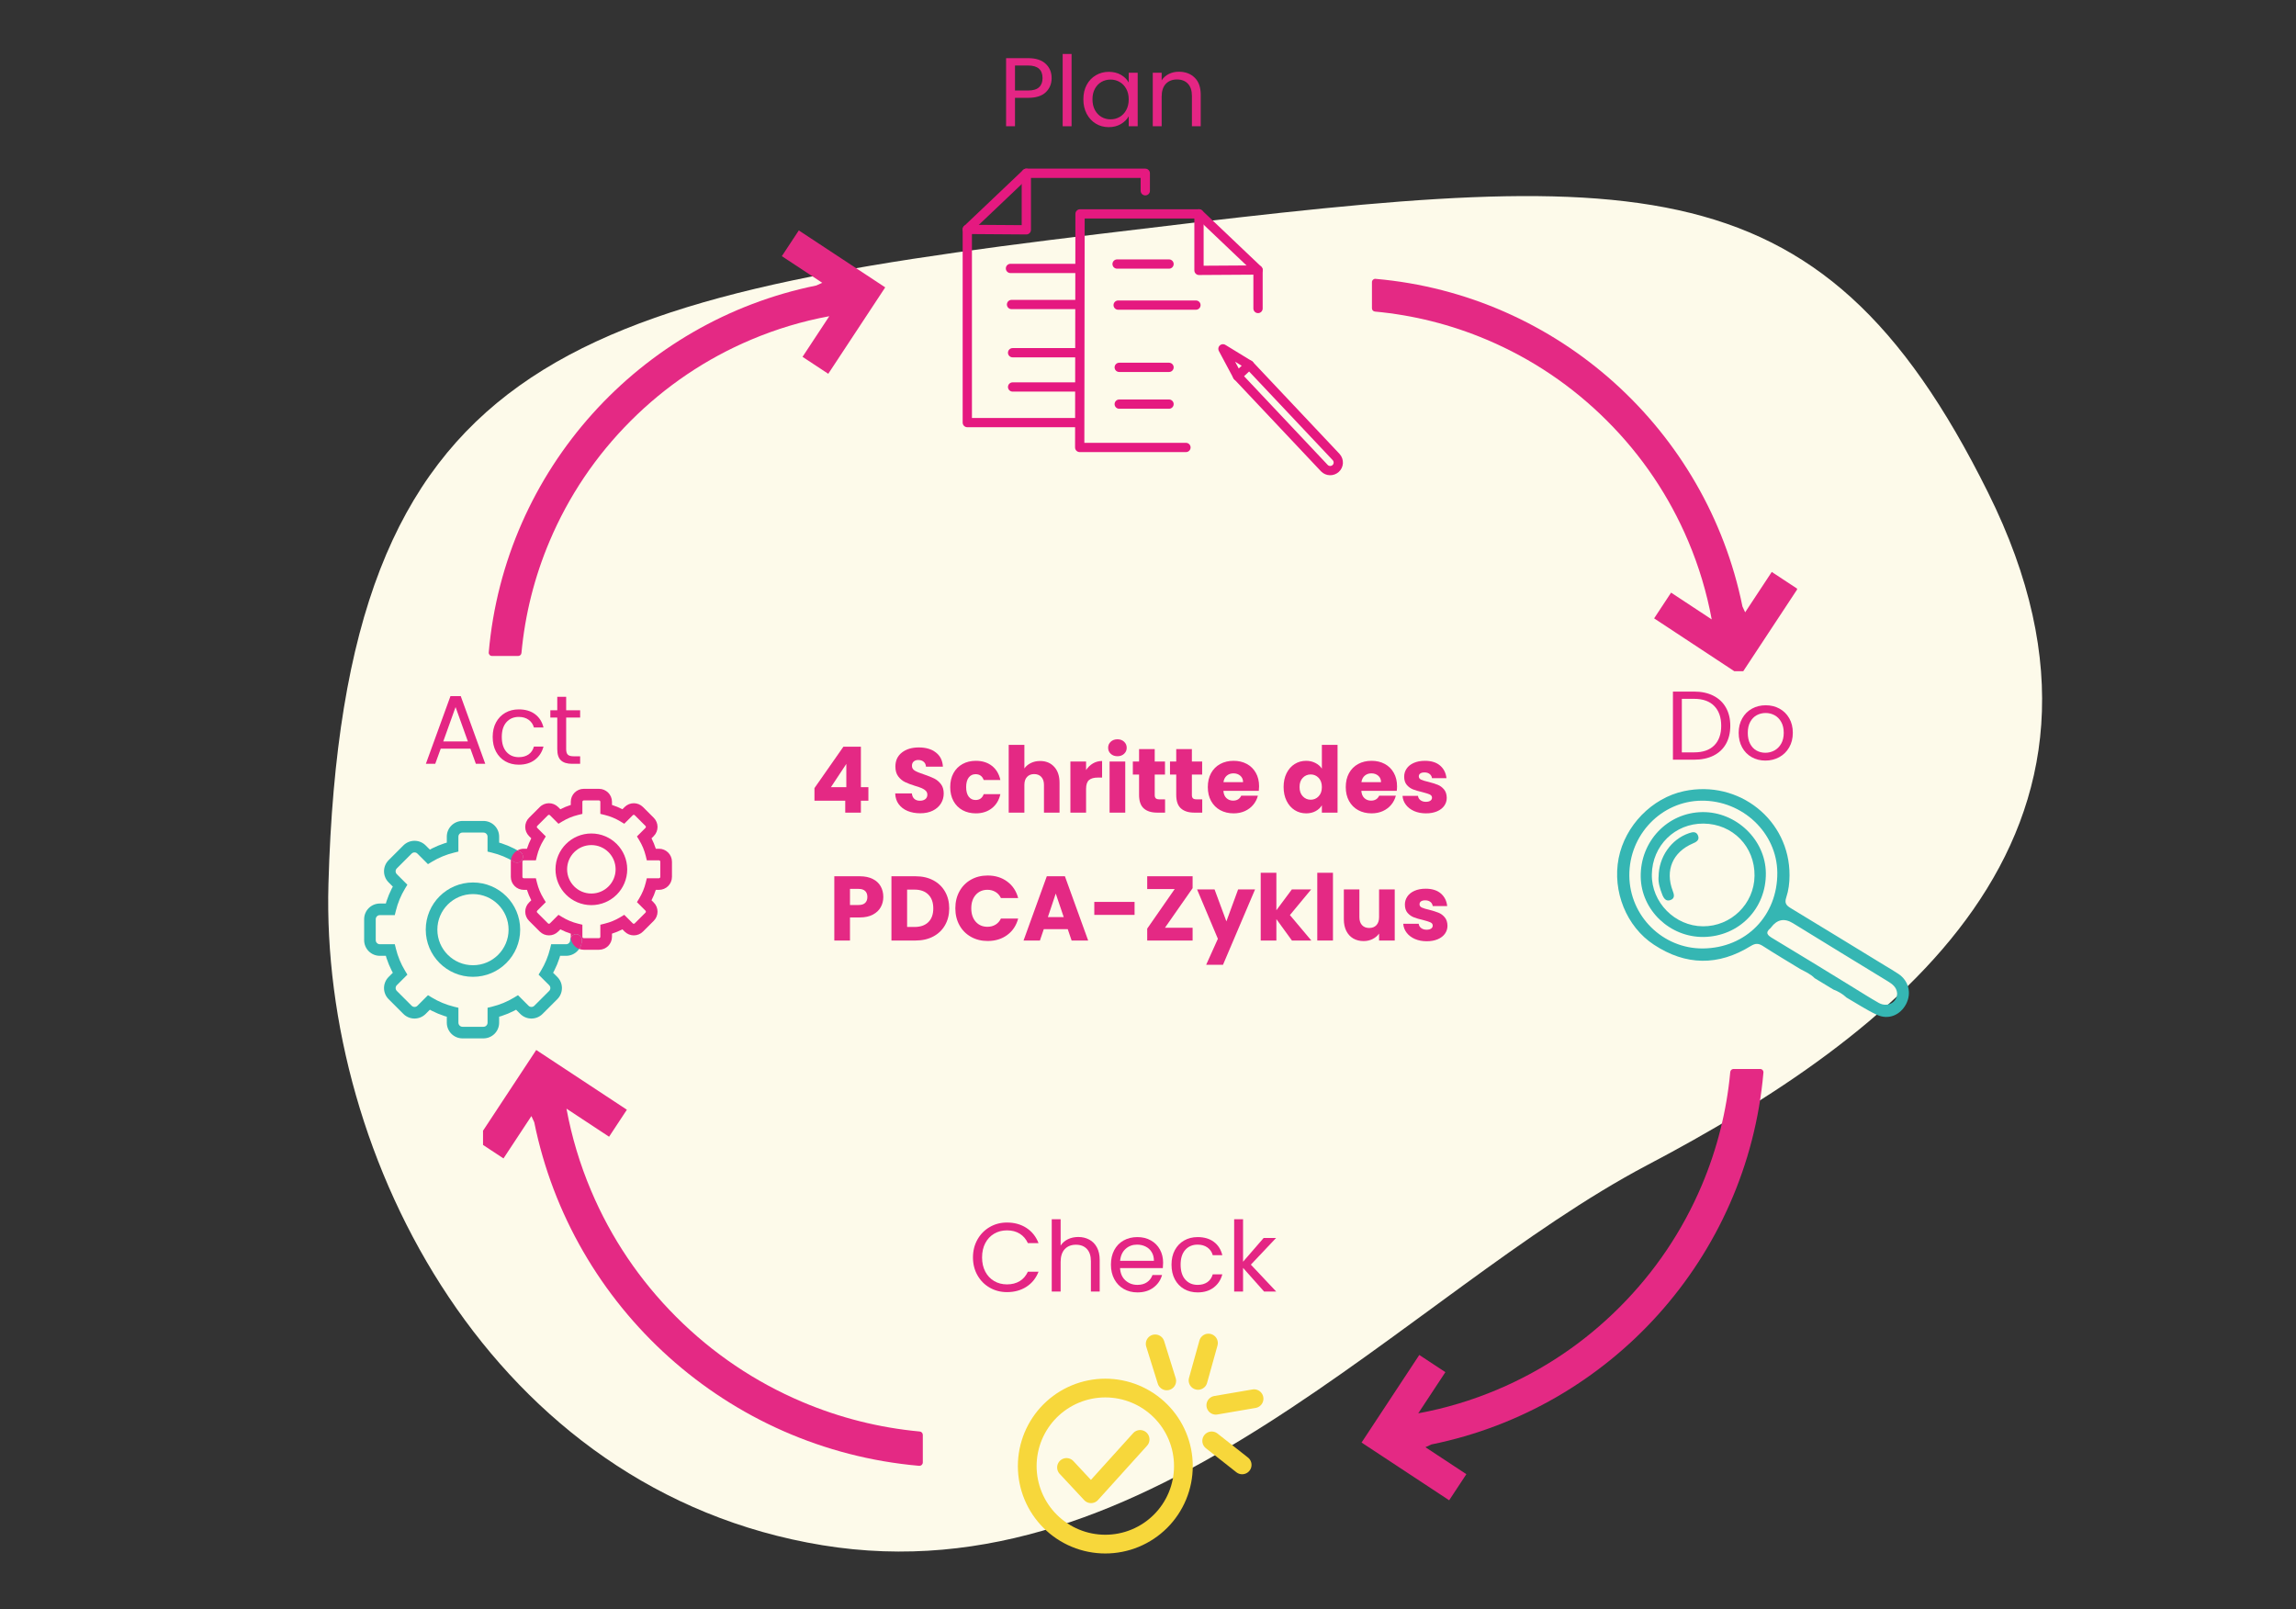 <svg xmlns="http://www.w3.org/2000/svg" xmlns:xlink="http://www.w3.org/1999/xlink" width="1849" zoomAndPan="magnify" viewBox="0 0 1386.75 972" height="1296" preserveAspectRatio="xMidYMid meet" version="1.0"><rect x="0" y="0" width="1386.75" height="972" fill="#333333" stroke="none"/><defs><g/><clipPath id="eff62b8a7b"><path d="M 198 118 L 1234 118 L 1234 938 L 198 938 Z M 198 118 " clip-rule="nonzero"/></clipPath><clipPath id="73dd428195"><path d="M -63.156 418.02 L 839.383 -256.086 L 1373.914 459.574 L 471.371 1133.684 Z M -63.156 418.02 " clip-rule="nonzero"/></clipPath><clipPath id="5375ca2a51"><path d="M -63.156 418.02 L 839.383 -256.086 L 1373.914 459.574 L 471.371 1133.684 Z M -63.156 418.02 " clip-rule="nonzero"/></clipPath><clipPath id="2d213feb1b"><path d="M 295 139.172 L 535 139.172 L 535 397 L 295 397 Z M 295 139.172 " clip-rule="nonzero"/></clipPath><clipPath id="9c72fd6689"><path d="M 828 168 L 1085.406 168 L 1085.406 405.422 L 828 405.422 Z M 828 168 " clip-rule="nonzero"/></clipPath><clipPath id="33f65a8493"><path d="M 291.742 634 L 558 634 L 558 886 L 291.742 886 Z M 291.742 634 " clip-rule="nonzero"/></clipPath><clipPath id="7ae9d77a87"><path d="M 822 645 L 1066 645 L 1066 906.164 L 822 906.164 Z M 822 645 " clip-rule="nonzero"/></clipPath><clipPath id="074756a3d1"><path d="M 744 217 L 811.379 217 L 811.379 287.109 L 744 287.109 Z M 744 217 " clip-rule="nonzero"/></clipPath><clipPath id="7f386f7c14"><path d="M 581.129 101.859 L 695 101.859 L 695 259 L 581.129 259 Z M 581.129 101.859 " clip-rule="nonzero"/></clipPath><clipPath id="122bf7b662"><path d="M 581.129 101.859 L 623 101.859 L 623 142 L 581.129 142 Z M 581.129 101.859 " clip-rule="nonzero"/></clipPath><clipPath id="c14019f4d0"><path d="M 717 805.543 L 736 805.543 L 736 840 L 717 840 Z M 717 805.543 " clip-rule="nonzero"/></clipPath><clipPath id="ed7c6dc0ff"><path d="M 728 839 L 763.941 839 L 763.941 855 L 728 855 Z M 728 839 " clip-rule="nonzero"/></clipPath><clipPath id="02119434aa"><path d="M 614 832 L 721 832 L 721 938.293 L 614 938.293 Z M 614 832 " clip-rule="nonzero"/></clipPath><clipPath id="d4a2a0d6bb"><path d="M 219.887 495 L 352 495 L 352 627.191 L 219.887 627.191 Z M 219.887 495 " clip-rule="nonzero"/></clipPath><clipPath id="579cb8d187"><path d="M 308 476.441 L 405.887 476.441 L 405.887 574 L 308 574 Z M 308 476.441 " clip-rule="nonzero"/></clipPath><clipPath id="e3b76b4e84"><path d="M 976.715 476.441 L 1152.965 476.441 L 1152.965 614.441 L 976.715 614.441 Z M 976.715 476.441 " clip-rule="nonzero"/></clipPath></defs><g clip-path="url(#eff62b8a7b)"><g clip-path="url(#73dd428195)"><g clip-path="url(#5375ca2a51)"><path fill="#fdfaea" d="M 198.375 533.914 C 193.699 699.551 297.453 900.652 496.688 933.312 C 695.918 965.969 848.016 781.09 995.031 703.656 C 1142.051 626.227 1304.199 505.117 1200.668 297.324 C 1097.301 89.402 984.062 102.703 663.043 141.426 C 342.02 180.145 207.289 216.027 198.375 533.914 Z M 198.375 533.914 " fill-opacity="1" fill-rule="nonzero"/></g></g></g><g clip-path="url(#2d213feb1b)"><path fill="#e42984" d="M 314.953 394.402 C 317.113 371.113 322.797 348.488 331.93 326.895 C 343.445 299.664 359.941 275.195 380.953 254.188 C 401.969 233.176 426.43 216.676 453.664 205.16 C 468.93 198.703 484.715 193.969 500.883 190.992 L 484.715 215.527 L 500.258 225.77 L 534.664 173.57 L 482.465 139.172 L 472.219 154.719 L 496.609 170.797 C 495.391 171.352 494.203 171.895 493.051 172.434 C 386.574 194.023 304.816 283.699 295.191 394.051 C 295.09 395.207 295.996 396.203 297.156 396.203 L 312.992 396.203 C 314.012 396.203 314.859 395.418 314.953 394.402 " fill-opacity="1" fill-rule="nonzero"/></g><g clip-path="url(#9c72fd6689)"><path fill="#e42984" d="M 830.438 188.184 C 853.727 190.34 876.352 196.027 897.945 205.16 C 925.176 216.676 949.641 233.176 970.652 254.188 C 991.664 275.195 1008.164 299.664 1019.68 326.895 C 1026.137 342.164 1030.863 357.949 1033.848 374.117 L 1009.312 357.949 L 999.066 373.492 L 1051.262 407.895 L 1085.668 355.695 L 1070.121 345.449 L 1054.043 369.836 C 1053.488 368.621 1052.941 367.438 1052.406 366.285 C 1030.812 259.809 941.137 178.047 830.785 168.418 C 829.633 168.32 828.637 169.227 828.637 170.387 L 828.637 186.219 C 828.637 187.246 829.418 188.094 830.438 188.184 " fill-opacity="1" fill-rule="nonzero"/></g><g clip-path="url(#33f65a8493)"><path fill="#e42984" d="M 555.48 864.621 C 531.051 862.355 507.32 856.395 484.676 846.816 C 456.117 834.738 430.461 817.438 408.422 795.398 C 386.383 773.359 369.082 747.707 357.004 719.145 C 350.23 703.133 345.273 686.582 342.145 669.621 L 367.875 686.582 L 378.625 670.273 L 323.875 634.195 L 287.797 688.941 L 304.102 699.684 L 320.961 674.102 C 321.547 675.387 322.121 676.629 322.68 677.836 C 345.324 789.504 439.375 875.25 555.109 885.348 C 556.32 885.453 557.363 884.504 557.363 883.285 L 557.363 866.68 C 557.363 865.605 556.543 864.719 555.48 864.621 " fill-opacity="1" fill-rule="nonzero"/></g><g clip-path="url(#7ae9d77a87)"><path fill="#e42984" d="M 1045.055 647.477 C 1042.867 671.078 1037.105 694.012 1027.852 715.898 C 1016.172 743.5 999.453 768.293 978.16 789.594 C 956.863 810.891 932.07 827.609 904.465 839.281 C 888.992 845.828 872.996 850.621 856.605 853.645 L 872.996 828.777 L 857.234 818.391 L 822.367 871.297 L 875.273 906.168 L 885.66 890.406 L 860.938 874.113 C 862.176 873.547 863.375 872.996 864.543 872.453 C 972.465 850.57 1055.332 759.676 1065.086 647.832 C 1065.188 646.66 1064.27 645.656 1063.094 645.656 L 1047.043 645.656 C 1046.008 645.656 1045.152 646.445 1045.055 647.477 " fill-opacity="1" fill-rule="nonzero"/></g><g fill="#e42984" fill-opacity="1"><g transform="translate(489.216, 490.826)"><g><path d="M 2.703 -7.188 L 2.703 -14.812 L 20.188 -39.812 L 30.75 -39.812 L 30.75 -15.375 L 35.281 -15.375 L 35.281 -7.188 L 30.75 -7.188 L 30.75 0 L 21.297 0 L 21.297 -7.188 Z M 21.953 -29.422 L 12.656 -15.375 L 21.953 -15.375 Z M 21.953 -29.422 "/></g></g></g><g fill="#e42984" fill-opacity="1"><g transform="translate(526.647, 490.826)"><g/></g></g><g fill="#e42984" fill-opacity="1"><g transform="translate(538.368, 490.826)"><g><path d="M 17.469 0.391 C 14.633 0.391 12.094 -0.066 9.844 -0.984 C 7.594 -1.91 5.797 -3.273 4.453 -5.078 C 3.109 -6.891 2.398 -9.066 2.328 -11.609 L 12.391 -11.609 C 12.535 -10.172 13.031 -9.07 13.875 -8.312 C 14.727 -7.562 15.836 -7.188 17.203 -7.188 C 18.598 -7.188 19.703 -7.508 20.516 -8.156 C 21.328 -8.801 21.734 -9.695 21.734 -10.844 C 21.734 -11.801 21.41 -12.594 20.766 -13.219 C 20.117 -13.844 19.32 -14.359 18.375 -14.766 C 17.438 -15.172 16.102 -15.629 14.375 -16.141 C 11.863 -16.922 9.816 -17.695 8.234 -18.469 C 6.648 -19.238 5.285 -20.379 4.141 -21.891 C 3.004 -23.41 2.438 -25.383 2.438 -27.812 C 2.438 -31.426 3.742 -34.254 6.359 -36.297 C 8.973 -38.348 12.383 -39.375 16.594 -39.375 C 20.863 -39.375 24.305 -38.348 26.922 -36.297 C 29.547 -34.254 30.945 -31.41 31.125 -27.766 L 20.906 -27.766 C 20.832 -29.016 20.367 -30 19.516 -30.719 C 18.672 -31.438 17.582 -31.797 16.25 -31.797 C 15.113 -31.797 14.191 -31.488 13.484 -30.875 C 12.785 -30.27 12.438 -29.395 12.438 -28.25 C 12.438 -27 13.023 -26.023 14.203 -25.328 C 15.391 -24.629 17.234 -23.875 19.734 -23.062 C 22.242 -22.207 24.281 -21.395 25.844 -20.625 C 27.414 -19.852 28.77 -18.727 29.906 -17.25 C 31.051 -15.781 31.625 -13.883 31.625 -11.562 C 31.625 -9.344 31.062 -7.328 29.938 -5.516 C 28.812 -3.711 27.18 -2.273 25.047 -1.203 C 22.91 -0.141 20.383 0.391 17.469 0.391 Z M 17.469 0.391 "/></g></g></g><g fill="#e42984" fill-opacity="1"><g transform="translate(572.371, 490.826)"><g><path d="M 1.547 -15.422 C 1.547 -18.629 2.195 -21.43 3.5 -23.828 C 4.812 -26.223 6.641 -28.066 8.984 -29.359 C 11.328 -30.648 14.008 -31.297 17.031 -31.297 C 20.906 -31.297 24.141 -30.281 26.734 -28.25 C 29.336 -26.227 31.039 -23.375 31.844 -19.688 L 21.781 -19.688 C 20.938 -22.039 19.297 -23.219 16.859 -23.219 C 15.129 -23.219 13.75 -22.547 12.719 -21.203 C 11.688 -19.859 11.172 -17.93 11.172 -15.422 C 11.172 -12.922 11.688 -10.992 12.719 -9.641 C 13.75 -8.297 15.129 -7.625 16.859 -7.625 C 19.297 -7.625 20.938 -8.805 21.781 -11.172 L 31.844 -11.172 C 31.039 -7.555 29.328 -4.719 26.703 -2.656 C 24.086 -0.594 20.863 0.438 17.031 0.438 C 14.008 0.438 11.328 -0.203 8.984 -1.484 C 6.641 -2.773 4.812 -4.617 3.5 -7.016 C 2.195 -9.41 1.547 -12.211 1.547 -15.422 Z M 1.547 -15.422 "/></g></g></g><g fill="#e42984" fill-opacity="1"><g transform="translate(605.821, 490.826)"><g><path d="M 22.391 -31.188 C 25.93 -31.188 28.77 -30.016 30.906 -27.672 C 33.051 -25.336 34.125 -22.125 34.125 -18.031 L 34.125 0 L 24.719 0 L 24.719 -16.75 C 24.719 -18.82 24.18 -20.426 23.109 -21.562 C 22.047 -22.707 20.609 -23.281 18.797 -23.281 C 16.992 -23.281 15.555 -22.707 14.484 -21.562 C 13.422 -20.426 12.891 -18.82 12.891 -16.75 L 12.891 0 L 3.422 0 L 3.422 -40.922 L 12.891 -40.922 L 12.891 -26.703 C 13.848 -28.066 15.156 -29.156 16.812 -29.969 C 18.469 -30.781 20.328 -31.188 22.391 -31.188 Z M 22.391 -31.188 "/></g></g></g><g fill="#e42984" fill-opacity="1"><g transform="translate(643.086, 490.826)"><g><path d="M 12.891 -25.719 C 13.992 -27.406 15.375 -28.738 17.031 -29.719 C 18.688 -30.695 20.531 -31.188 22.562 -31.188 L 22.562 -21.172 L 19.969 -21.172 C 17.602 -21.172 15.832 -20.664 14.656 -19.656 C 13.477 -18.645 12.891 -16.867 12.891 -14.328 L 12.891 0 L 3.422 0 L 3.422 -30.859 L 12.891 -30.859 Z M 12.891 -25.719 "/></g></g></g><g fill="#e42984" fill-opacity="1"><g transform="translate(666.749, 490.826)"><g><path d="M 8.188 -34.062 C 6.531 -34.062 5.176 -34.551 4.125 -35.531 C 3.07 -36.508 2.547 -37.719 2.547 -39.156 C 2.547 -40.625 3.07 -41.848 4.125 -42.828 C 5.176 -43.805 6.531 -44.297 8.188 -44.297 C 9.801 -44.297 11.133 -43.805 12.188 -42.828 C 13.238 -41.848 13.766 -40.625 13.766 -39.156 C 13.766 -37.719 13.238 -36.508 12.188 -35.531 C 11.133 -34.551 9.801 -34.062 8.188 -34.062 Z M 12.891 -30.859 L 12.891 0 L 3.422 0 L 3.422 -30.859 Z M 12.891 -30.859 "/></g></g></g><g fill="#e42984" fill-opacity="1"><g transform="translate(683.06, 490.826)"><g><path d="M 20.625 -8.016 L 20.625 0 L 15.812 0 C 12.383 0 9.711 -0.836 7.797 -2.516 C 5.879 -4.191 4.922 -6.93 4.922 -10.734 L 4.922 -23 L 1.156 -23 L 1.156 -30.859 L 4.922 -30.859 L 4.922 -38.375 L 14.375 -38.375 L 14.375 -30.859 L 20.578 -30.859 L 20.578 -23 L 14.375 -23 L 14.375 -10.609 C 14.375 -9.691 14.594 -9.031 15.031 -8.625 C 15.477 -8.219 16.219 -8.016 17.25 -8.016 Z M 20.625 -8.016 "/></g></g></g><g fill="#e42984" fill-opacity="1"><g transform="translate(705.507, 490.826)"><g><path d="M 20.625 -8.016 L 20.625 0 L 15.812 0 C 12.383 0 9.711 -0.836 7.797 -2.516 C 5.879 -4.191 4.922 -6.93 4.922 -10.734 L 4.922 -23 L 1.156 -23 L 1.156 -30.859 L 4.922 -30.859 L 4.922 -38.375 L 14.375 -38.375 L 14.375 -30.859 L 20.578 -30.859 L 20.578 -23 L 14.375 -23 L 14.375 -10.609 C 14.375 -9.691 14.594 -9.031 15.031 -8.625 C 15.477 -8.219 16.219 -8.016 17.25 -8.016 Z M 20.625 -8.016 "/></g></g></g><g fill="#e42984" fill-opacity="1"><g transform="translate(727.954, 490.826)"><g><path d="M 32.516 -15.922 C 32.516 -15.035 32.457 -14.113 32.344 -13.156 L 10.953 -13.156 C 11.098 -11.238 11.711 -9.773 12.797 -8.766 C 13.891 -7.754 15.227 -7.25 16.812 -7.25 C 19.164 -7.25 20.805 -8.242 21.734 -10.234 L 31.797 -10.234 C 31.273 -8.203 30.344 -6.375 29 -4.75 C 27.656 -3.133 25.969 -1.863 23.938 -0.938 C 21.914 -0.02 19.648 0.438 17.141 0.438 C 14.117 0.438 11.426 -0.203 9.062 -1.484 C 6.707 -2.773 4.863 -4.617 3.531 -7.016 C 2.207 -9.41 1.547 -12.211 1.547 -15.422 C 1.547 -18.629 2.195 -21.43 3.5 -23.828 C 4.812 -26.223 6.645 -28.066 9 -29.359 C 11.363 -30.648 14.078 -31.297 17.141 -31.297 C 20.129 -31.297 22.785 -30.664 25.109 -29.406 C 27.43 -28.156 29.242 -26.367 30.547 -24.047 C 31.859 -21.734 32.516 -19.023 32.516 -15.922 Z M 22.844 -18.406 C 22.844 -20.031 22.285 -21.32 21.172 -22.281 C 20.066 -23.238 18.688 -23.719 17.031 -23.719 C 15.445 -23.719 14.109 -23.254 13.016 -22.328 C 11.93 -21.41 11.258 -20.102 11 -18.406 Z M 22.844 -18.406 "/></g></g></g><g fill="#e42984" fill-opacity="1"><g transform="translate(762.012, 490.826)"><g/></g></g><g fill="#e42984" fill-opacity="1"><g transform="translate(773.734, 490.826)"><g><path d="M 1.547 -15.484 C 1.547 -18.648 2.145 -21.43 3.344 -23.828 C 4.539 -26.223 6.172 -28.066 8.234 -29.359 C 10.297 -30.648 12.602 -31.297 15.156 -31.297 C 17.176 -31.297 19.023 -30.867 20.703 -30.016 C 22.379 -29.172 23.695 -28.031 24.656 -26.594 L 24.656 -40.922 L 34.125 -40.922 L 34.125 0 L 24.656 0 L 24.656 -4.422 C 23.77 -2.953 22.504 -1.773 20.859 -0.891 C 19.223 -0.004 17.32 0.438 15.156 0.438 C 12.602 0.438 10.297 -0.211 8.234 -1.516 C 6.172 -2.828 4.539 -4.691 3.344 -7.109 C 2.145 -9.523 1.547 -12.316 1.547 -15.484 Z M 24.656 -15.422 C 24.656 -17.785 24 -19.648 22.688 -21.016 C 21.383 -22.379 19.797 -23.062 17.922 -23.062 C 16.035 -23.062 14.438 -22.383 13.125 -21.031 C 11.82 -19.688 11.172 -17.836 11.172 -15.484 C 11.172 -13.117 11.82 -11.242 13.125 -9.859 C 14.438 -8.484 16.035 -7.797 17.922 -7.797 C 19.797 -7.797 21.383 -8.477 22.688 -9.844 C 24 -11.207 24.656 -13.066 24.656 -15.422 Z M 24.656 -15.422 "/></g></g></g><g fill="#e42984" fill-opacity="1"><g transform="translate(811.275, 490.826)"><g><path d="M 32.516 -15.922 C 32.516 -15.035 32.457 -14.113 32.344 -13.156 L 10.953 -13.156 C 11.098 -11.238 11.711 -9.773 12.797 -8.766 C 13.891 -7.754 15.227 -7.25 16.812 -7.25 C 19.164 -7.25 20.805 -8.242 21.734 -10.234 L 31.797 -10.234 C 31.273 -8.203 30.344 -6.375 29 -4.75 C 27.656 -3.133 25.969 -1.863 23.938 -0.938 C 21.914 -0.02 19.648 0.438 17.141 0.438 C 14.117 0.438 11.426 -0.203 9.062 -1.484 C 6.707 -2.773 4.863 -4.617 3.531 -7.016 C 2.207 -9.41 1.547 -12.211 1.547 -15.422 C 1.547 -18.629 2.195 -21.43 3.5 -23.828 C 4.812 -26.223 6.645 -28.066 9 -29.359 C 11.363 -30.648 14.078 -31.297 17.141 -31.297 C 20.129 -31.297 22.785 -30.664 25.109 -29.406 C 27.43 -28.156 29.242 -26.367 30.547 -24.047 C 31.859 -21.734 32.516 -19.023 32.516 -15.922 Z M 22.844 -18.406 C 22.844 -20.031 22.285 -21.32 21.172 -22.281 C 20.066 -23.238 18.688 -23.719 17.031 -23.719 C 15.445 -23.719 14.109 -23.254 13.016 -22.328 C 11.93 -21.41 11.258 -20.102 11 -18.406 Z M 22.844 -18.406 "/></g></g></g><g fill="#e42984" fill-opacity="1"><g transform="translate(845.333, 490.826)"><g><path d="M 15.984 0.438 C 13.285 0.438 10.883 -0.02 8.781 -0.938 C 6.688 -1.863 5.031 -3.129 3.812 -4.734 C 2.594 -6.336 1.91 -8.133 1.766 -10.125 L 11.109 -10.125 C 11.223 -9.051 11.723 -8.18 12.609 -7.516 C 13.492 -6.859 14.582 -6.531 15.875 -6.531 C 17.051 -6.531 17.961 -6.758 18.609 -7.219 C 19.254 -7.676 19.578 -8.273 19.578 -9.016 C 19.578 -9.898 19.113 -10.551 18.188 -10.969 C 17.27 -11.395 15.781 -11.867 13.719 -12.391 C 11.5 -12.898 9.648 -13.441 8.172 -14.016 C 6.703 -14.586 5.43 -15.488 4.359 -16.719 C 3.297 -17.957 2.766 -19.629 2.766 -21.734 C 2.766 -23.504 3.254 -25.113 4.234 -26.562 C 5.211 -28.02 6.648 -29.172 8.547 -30.016 C 10.441 -30.867 12.695 -31.297 15.312 -31.297 C 19.188 -31.297 22.238 -30.336 24.469 -28.422 C 26.695 -26.504 27.977 -23.961 28.312 -20.797 L 19.578 -20.797 C 19.43 -21.859 18.957 -22.703 18.156 -23.328 C 17.363 -23.961 16.328 -24.281 15.047 -24.281 C 13.93 -24.281 13.078 -24.066 12.484 -23.641 C 11.898 -23.211 11.609 -22.629 11.609 -21.891 C 11.609 -21.016 12.078 -20.352 13.016 -19.906 C 13.961 -19.469 15.43 -19.023 17.422 -18.578 C 19.703 -17.984 21.562 -17.398 23 -16.828 C 24.438 -16.266 25.695 -15.348 26.781 -14.078 C 27.875 -12.805 28.441 -11.098 28.484 -8.953 C 28.484 -7.148 27.973 -5.535 26.953 -4.109 C 25.941 -2.691 24.484 -1.578 22.578 -0.766 C 20.68 0.035 18.484 0.438 15.984 0.438 Z M 15.984 0.438 "/></g></g></g><g fill="#e42984" fill-opacity="1"><g transform="translate(876.181, 490.826)"><g/></g></g><g fill="#e42984" fill-opacity="1"><g transform="translate(500.489, 568.076)"><g><path d="M 33.016 -26.328 C 33.016 -24.078 32.5 -22.02 31.469 -20.156 C 30.438 -18.289 28.848 -16.785 26.703 -15.641 C 24.566 -14.504 21.914 -13.938 18.75 -13.938 L 12.891 -13.938 L 12.891 0 L 3.422 0 L 3.422 -38.812 L 18.75 -38.812 C 21.844 -38.812 24.457 -38.273 26.594 -37.203 C 28.738 -36.141 30.344 -34.664 31.406 -32.781 C 32.477 -30.906 33.016 -28.754 33.016 -26.328 Z M 18.031 -21.453 C 19.832 -21.453 21.176 -21.875 22.062 -22.719 C 22.945 -23.57 23.391 -24.773 23.391 -26.328 C 23.391 -27.867 22.945 -29.062 22.062 -29.906 C 21.176 -30.758 19.832 -31.188 18.031 -31.188 L 12.891 -31.188 L 12.891 -21.453 Z M 18.031 -21.453 "/></g></g></g><g fill="#e42984" fill-opacity="1"><g transform="translate(534.99, 568.076)"><g><path d="M 17.969 -38.812 C 22.062 -38.812 25.633 -38 28.688 -36.375 C 31.75 -34.758 34.117 -32.484 35.797 -29.547 C 37.484 -26.617 38.328 -23.238 38.328 -19.406 C 38.328 -15.613 37.484 -12.238 35.797 -9.281 C 34.117 -6.332 31.738 -4.047 28.656 -2.422 C 25.582 -0.805 22.02 0 17.969 0 L 3.422 0 L 3.422 -38.812 Z M 17.359 -8.188 C 20.941 -8.188 23.727 -9.16 25.719 -11.109 C 27.707 -13.066 28.703 -15.832 28.703 -19.406 C 28.703 -22.977 27.707 -25.758 25.719 -27.75 C 23.727 -29.75 20.941 -30.75 17.359 -30.75 L 12.891 -30.75 L 12.891 -8.188 Z M 17.359 -8.188 "/></g></g></g><g fill="#e42984" fill-opacity="1"><g transform="translate(575.185, 568.076)"><g><path d="M 1.828 -19.469 C 1.828 -23.301 2.656 -26.719 4.312 -29.719 C 5.969 -32.727 8.281 -35.07 11.25 -36.75 C 14.219 -38.426 17.582 -39.266 21.344 -39.266 C 25.945 -39.266 29.891 -38.047 33.172 -35.609 C 36.453 -33.18 38.648 -29.863 39.766 -25.656 L 29.359 -25.656 C 28.586 -27.281 27.488 -28.516 26.062 -29.359 C 24.645 -30.211 23.035 -30.641 21.234 -30.641 C 18.316 -30.641 15.957 -29.625 14.156 -27.594 C 12.352 -25.562 11.453 -22.852 11.453 -19.469 C 11.453 -16.07 12.352 -13.359 14.156 -11.328 C 15.957 -9.305 18.316 -8.297 21.234 -8.297 C 23.035 -8.297 24.645 -8.719 26.062 -9.562 C 27.488 -10.414 28.586 -11.648 29.359 -13.266 L 39.766 -13.266 C 38.648 -9.066 36.453 -5.758 33.172 -3.344 C 29.891 -0.926 25.945 0.281 21.344 0.281 C 17.582 0.281 14.219 -0.555 11.25 -2.234 C 8.281 -3.91 5.969 -6.242 4.312 -9.234 C 2.656 -12.223 1.828 -15.633 1.828 -19.469 Z M 1.828 -19.469 "/></g></g></g><g fill="#e42984" fill-opacity="1"><g transform="translate(617.315, 568.076)"><g><path d="M 27.594 -6.859 L 13.109 -6.859 L 10.781 0 L 0.891 0 L 14.938 -38.812 L 25.875 -38.812 L 39.922 0 L 29.922 0 Z M 25.156 -14.156 L 20.344 -28.375 L 15.594 -14.156 Z M 25.156 -14.156 "/></g></g></g><g fill="#e42984" fill-opacity="1"><g transform="translate(658.063, 568.076)"><g><path d="M 27.203 -23.328 L 27.203 -15.484 L 2.875 -15.484 L 2.875 -23.328 Z M 27.203 -23.328 "/></g></g></g><g fill="#e42984" fill-opacity="1"><g transform="translate(690.131, 568.076)"><g><path d="M 13.5 -7.734 L 30.188 -7.734 L 30.188 0 L 2.766 0 L 2.766 -7.188 L 19.359 -31.078 L 2.766 -31.078 L 2.766 -38.812 L 30.188 -38.812 L 30.188 -31.625 Z M 13.5 -7.734 "/></g></g></g><g fill="#e42984" fill-opacity="1"><g transform="translate(723.083, 568.076)"><g><path d="M 34.953 -30.859 L 15.594 14.656 L 5.422 14.656 L 12.5 -1.047 L -0.062 -30.859 L 10.5 -30.859 L 17.641 -11.562 L 24.719 -30.859 Z M 34.953 -30.859 "/></g></g></g><g fill="#e42984" fill-opacity="1"><g transform="translate(758.026, 568.076)"><g><path d="M 22.281 0 L 12.891 -12.938 L 12.891 0 L 3.422 0 L 3.422 -40.922 L 12.891 -40.922 L 12.891 -18.297 L 22.234 -30.859 L 33.891 -30.859 L 21.062 -15.375 L 34 0 Z M 22.281 0 "/></g></g></g><g fill="#e42984" fill-opacity="1"><g transform="translate(792.195, 568.076)"><g><path d="M 12.891 -40.922 L 12.891 0 L 3.422 0 L 3.422 -40.922 Z M 12.891 -40.922 "/></g></g></g><g fill="#e42984" fill-opacity="1"><g transform="translate(808.505, 568.076)"><g><path d="M 33.891 -30.859 L 33.891 0 L 24.438 0 L 24.438 -4.203 C 23.477 -2.836 22.176 -1.738 20.531 -0.906 C 18.895 -0.082 17.082 0.328 15.094 0.328 C 12.738 0.328 10.656 -0.191 8.844 -1.234 C 7.039 -2.285 5.641 -3.805 4.641 -5.797 C 3.648 -7.797 3.156 -10.141 3.156 -12.828 L 3.156 -30.859 L 12.547 -30.859 L 12.547 -14.094 C 12.547 -12.031 13.082 -10.426 14.156 -9.281 C 15.227 -8.145 16.664 -7.578 18.469 -7.578 C 20.312 -7.578 21.766 -8.145 22.828 -9.281 C 23.898 -10.426 24.438 -12.031 24.438 -14.094 L 24.438 -30.859 Z M 33.891 -30.859 "/></g></g></g><g fill="#e42984" fill-opacity="1"><g transform="translate(845.77, 568.076)"><g><path d="M 15.984 0.438 C 13.285 0.438 10.883 -0.02 8.781 -0.938 C 6.688 -1.863 5.031 -3.129 3.812 -4.734 C 2.594 -6.336 1.91 -8.133 1.766 -10.125 L 11.109 -10.125 C 11.223 -9.051 11.723 -8.18 12.609 -7.516 C 13.492 -6.859 14.582 -6.531 15.875 -6.531 C 17.051 -6.531 17.961 -6.758 18.609 -7.219 C 19.254 -7.676 19.578 -8.273 19.578 -9.016 C 19.578 -9.898 19.113 -10.551 18.188 -10.969 C 17.27 -11.395 15.781 -11.867 13.719 -12.391 C 11.5 -12.898 9.648 -13.441 8.172 -14.016 C 6.703 -14.586 5.43 -15.488 4.359 -16.719 C 3.297 -17.957 2.766 -19.629 2.766 -21.734 C 2.766 -23.504 3.254 -25.113 4.234 -26.562 C 5.211 -28.02 6.648 -29.172 8.547 -30.016 C 10.441 -30.867 12.695 -31.297 15.312 -31.297 C 19.188 -31.297 22.238 -30.336 24.469 -28.422 C 26.695 -26.504 27.977 -23.961 28.312 -20.797 L 19.578 -20.797 C 19.43 -21.859 18.957 -22.703 18.156 -23.328 C 17.363 -23.961 16.328 -24.281 15.047 -24.281 C 13.93 -24.281 13.078 -24.066 12.484 -23.641 C 11.898 -23.211 11.609 -22.629 11.609 -21.891 C 11.609 -21.016 12.078 -20.352 13.016 -19.906 C 13.961 -19.469 15.43 -19.023 17.422 -18.578 C 19.703 -17.984 21.562 -17.398 23 -16.828 C 24.438 -16.266 25.695 -15.348 26.781 -14.078 C 27.875 -12.805 28.441 -11.098 28.484 -8.953 C 28.484 -7.148 27.973 -5.535 26.953 -4.109 C 25.941 -2.691 24.484 -1.578 22.578 -0.766 C 20.68 0.035 18.484 0.438 15.984 0.438 Z M 15.984 0.438 "/></g></g></g><path stroke-linecap="round" transform="matrix(2.801, 0, 0, 2.797, 581.433, 101.86)" fill="none" stroke-linejoin="round" d="M 61.82 42.4 L 56.13 38.91 L 59.27 44.79 " stroke="#e51980" stroke-width="2" stroke-opacity="1" stroke-miterlimit="4"/><g clip-path="url(#074756a3d1)"><path stroke-linecap="round" transform="matrix(2.801, 0, 0, 2.797, 581.433, 101.86)" fill="none" stroke-linejoin="round" d="M 80.55 62.3 C 81.19 63.021 81.14 64.12 80.42 64.761 C 79.729 65.38 78.66 65.35 78.01 64.691 L 77.82 64.49 L 59.27 44.78 L 61.81 42.39 L 80.28 62.01 L 80.54 62.29 Z M 80.55 62.3 " stroke="#e51980" stroke-width="2" stroke-opacity="1" stroke-miterlimit="4"/></g><path stroke-linecap="round" transform="matrix(2.801, 0, 0, 2.797, 581.433, 101.86)" fill="none" stroke-linejoin="round" d="M 63.69 30.2 L 63.69 21.89 L 50.96 21.97 L 50.96 9.77 L 25.311 9.77 L 25.239 60.21 L 48.149 60.21 " stroke="#e51980" stroke-width="2" stroke-opacity="1" stroke-miterlimit="4"/><path stroke-linecap="round" transform="matrix(2.801, 0, 0, 2.797, 581.433, 101.86)" fill="none" stroke-linejoin="round" d="M 33.3 20.6 L 44.5 20.6 " stroke="#e51980" stroke-width="2" stroke-opacity="1" stroke-miterlimit="4"/><path stroke-linecap="round" transform="matrix(2.801, 0, 0, 2.797, 581.433, 101.86)" fill="none" stroke-linejoin="round" d="M 33.76 42.911 L 44.5 42.911 " stroke="#e51980" stroke-width="2" stroke-opacity="1" stroke-miterlimit="4"/><path stroke-linecap="round" transform="matrix(2.801, 0, 0, 2.797, 581.433, 101.86)" fill="none" stroke-linejoin="round" d="M 33.76 50.85 L 44.5 50.85 " stroke="#e51980" stroke-width="2" stroke-opacity="1" stroke-miterlimit="4"/><path stroke-linecap="round" transform="matrix(2.801, 0, 0, 2.797, 581.433, 101.86)" fill="none" stroke-linejoin="round" d="M 50.96 9.77 L 63.69 21.89 " stroke="#e51980" stroke-width="2" stroke-opacity="1" stroke-miterlimit="4"/><path stroke-linecap="round" transform="matrix(2.801, 0, 0, 2.797, 581.433, 101.86)" fill="none" stroke-linejoin="round" d="M 33.53 29.469 L 50.3 29.469 " stroke="#e51980" stroke-width="2" stroke-opacity="1" stroke-miterlimit="4"/><path stroke-linecap="round" transform="matrix(2.801, 0, 0, 2.797, 581.433, 101.86)" fill="none" stroke-linejoin="round" d="M 10.309 21.549 L 25.09 21.549 " stroke="#e51980" stroke-width="2" stroke-opacity="1" stroke-miterlimit="4"/><path stroke-linecap="round" transform="matrix(2.801, 0, 0, 2.797, 581.433, 101.86)" fill="none" stroke-linejoin="round" d="M 10.77 39.751 L 25.09 39.751 " stroke="#e51980" stroke-width="2" stroke-opacity="1" stroke-miterlimit="4"/><path stroke-linecap="round" transform="matrix(2.801, 0, 0, 2.797, 581.433, 101.86)" fill="none" stroke-linejoin="round" d="M 10.77 47.15 L 25.09 47.15 " stroke="#e51980" stroke-width="2" stroke-opacity="1" stroke-miterlimit="4"/><path stroke-linecap="round" transform="matrix(2.801, 0, 0, 2.797, 581.433, 101.86)" fill="none" stroke-linejoin="round" d="M 10.539 29.34 L 25.09 29.34 " stroke="#e51980" stroke-width="2" stroke-opacity="1" stroke-miterlimit="4"/><g clip-path="url(#7f386f7c14)"><path stroke-linecap="round" transform="matrix(2.801, 0, 0, 2.797, 581.433, 101.86)" fill="none" stroke-linejoin="round" d="M 39.38 4.779 L 39.38 0.999 L 13.729 0.999 L 13.729 13.21 L 1 13.12 L 1 54.84 L 25.009 54.84 " stroke="#e51980" stroke-width="2" stroke-opacity="1" stroke-miterlimit="4"/></g><g clip-path="url(#122bf7b662)"><path stroke-linecap="round" transform="matrix(2.801, 0, 0, 2.797, 581.433, 101.86)" fill="none" stroke-linejoin="round" d="M 13.741 0.999 L 1 13.12 " stroke="#e51980" stroke-width="2" stroke-opacity="1" stroke-miterlimit="4"/></g><path stroke-linecap="round" transform="matrix(1.887, 0, 0, 1.886, 614.777, 805.543)" fill="none" stroke-linejoin="round" d="M 62.04 34.331 L 71.789 42.02 " stroke="#f7d73b" stroke-width="6" stroke-opacity="1" stroke-miterlimit="4"/><path stroke-linecap="round" transform="matrix(1.887, 0, 0, 1.886, 614.777, 805.543)" fill="none" stroke-linejoin="round" d="M 43.951 3.26 L 47.65 15.12 " stroke="#f7d73b" stroke-width="6" stroke-opacity="1" stroke-miterlimit="4"/><g clip-path="url(#c14019f4d0)"><path stroke-linecap="round" transform="matrix(1.887, 0, 0, 1.886, 614.777, 805.543)" fill="none" stroke-linejoin="round" d="M 61.001 3.001 L 57.67 14.961 " stroke="#f7d73b" stroke-width="6" stroke-opacity="1" stroke-miterlimit="4"/></g><g clip-path="url(#ed7c6dc0ff)"><path stroke-linecap="round" transform="matrix(1.887, 0, 0, 1.886, 614.777, 805.543)" fill="none" stroke-linejoin="round" d="M 63.361 22.919 L 75.6 20.82 " stroke="#f7d73b" stroke-width="6" stroke-opacity="1" stroke-miterlimit="4"/></g><g clip-path="url(#02119434aa)"><path stroke-linecap="round" transform="matrix(1.887, 0, 0, 1.886, 614.777, 805.543)" fill="none" stroke-linejoin="round" d="M 52.98 42.399 C 52.98 43.219 52.941 44.035 52.86 44.849 C 52.779 45.665 52.659 46.473 52.5 47.276 C 52.34 48.078 52.142 48.871 51.904 49.654 C 51.666 50.437 51.39 51.207 51.078 51.963 C 50.765 52.719 50.415 53.458 50.028 54.181 C 49.643 54.902 49.223 55.604 48.768 56.283 C 48.314 56.964 47.826 57.621 47.308 58.254 C 46.789 58.886 46.24 59.493 45.661 60.071 C 45.081 60.648 44.477 61.197 43.843 61.717 C 43.21 62.237 42.554 62.724 41.873 63.179 C 41.194 63.633 40.492 64.053 39.77 64.438 C 39.049 64.826 38.308 65.174 37.553 65.488 C 36.797 65.801 36.027 66.077 35.245 66.315 C 34.46 66.551 33.668 66.75 32.864 66.909 C 32.063 67.069 31.254 67.189 30.439 67.269 C 29.625 67.35 28.807 67.39 27.99 67.39 C 27.172 67.39 26.355 67.35 25.541 67.269 C 24.726 67.189 23.918 67.069 23.115 66.909 C 22.312 66.75 21.519 66.551 20.735 66.315 C 19.952 66.077 19.182 65.801 18.427 65.488 C 17.671 65.174 16.932 64.826 16.21 64.438 C 15.488 64.053 14.786 63.633 14.107 63.179 C 13.426 62.724 12.77 62.237 12.136 61.717 C 11.503 61.197 10.898 60.648 10.319 60.071 C 9.741 59.493 9.191 58.886 8.673 58.254 C 8.154 57.621 7.665 56.964 7.212 56.283 C 6.757 55.604 6.336 54.902 5.951 54.181 C 5.564 53.458 5.214 52.719 4.902 51.963 C 4.589 51.207 4.314 50.437 4.076 49.654 C 3.838 48.871 3.639 48.078 3.48 47.276 C 3.321 46.473 3.2 45.665 3.12 44.849 C 3.041 44.035 3 43.219 3 42.399 C 3 41.581 3.041 40.765 3.12 39.951 C 3.2 39.135 3.321 38.328 3.48 37.524 C 3.639 36.723 3.838 35.929 4.076 35.147 C 4.314 34.362 4.589 33.593 4.902 32.837 C 5.214 32.081 5.564 31.342 5.951 30.619 C 6.336 29.899 6.757 29.197 7.212 28.517 C 7.665 27.836 8.154 27.179 8.673 26.546 C 9.191 25.914 9.741 25.307 10.319 24.73 C 10.898 24.152 11.503 23.601 12.136 23.083 C 12.77 22.563 13.426 22.077 14.107 21.621 C 14.786 21.167 15.488 20.747 16.21 20.362 C 16.932 19.975 17.671 19.625 18.427 19.312 C 19.182 18.999 19.952 18.724 20.735 18.486 C 21.519 18.249 22.312 18.051 23.115 17.891 C 23.918 17.73 24.726 17.612 25.541 17.531 C 26.355 17.45 27.172 17.411 27.99 17.411 C 28.807 17.411 29.625 17.45 30.439 17.531 C 31.254 17.612 32.063 17.73 32.864 17.891 C 33.668 18.051 34.46 18.249 35.245 18.486 C 36.027 18.724 36.797 18.999 37.553 19.312 C 38.308 19.625 39.049 19.975 39.77 20.362 C 40.492 20.747 41.194 21.167 41.873 21.621 C 42.554 22.077 43.21 22.563 43.843 23.083 C 44.477 23.601 45.081 24.152 45.661 24.73 C 46.24 25.307 46.789 25.914 47.308 26.546 C 47.826 27.179 48.314 27.836 48.768 28.517 C 49.223 29.197 49.643 29.899 50.028 30.619 C 50.415 31.342 50.765 32.081 51.078 32.837 C 51.39 33.593 51.666 34.362 51.904 35.147 C 52.142 35.929 52.34 36.723 52.5 37.524 C 52.659 38.328 52.779 39.135 52.86 39.951 C 52.941 40.765 52.98 41.581 52.98 42.399 Z M 52.98 42.399 " stroke="#f7d73b" stroke-width="6" stroke-opacity="1" stroke-miterlimit="4"/></g><path stroke-linecap="round" transform="matrix(1.887, 0, 0, 1.886, 614.777, 805.543)" fill="none" stroke-linejoin="round" d="M 15.57 42.84 L 23.419 51.261 L 39.13 33.86 " stroke="#f7d73b" stroke-width="6" stroke-opacity="1" stroke-miterlimit="4"/><path fill="#35b6b3" d="M 285.672 533.02 C 285.664 533.02 285.664 533.02 285.672 533.02 C 277.805 533.02 270.652 536.215 265.5 541.363 C 260.348 546.508 257.141 553.656 257.148 561.512 C 257.148 569.371 260.348 576.516 265.5 581.656 C 270.645 586.805 277.797 590 285.66 590 C 285.66 590 285.664 590 285.664 590 C 293.531 590 300.684 586.805 305.832 581.656 C 310.984 576.516 314.191 569.363 314.184 561.512 L 307.172 561.512 C 307.172 567.457 304.766 572.805 300.875 576.703 C 296.969 580.602 291.617 582.996 285.664 582.996 C 279.711 582.996 274.363 580.594 270.457 576.703 C 266.559 572.805 264.16 567.453 264.16 561.512 C 264.16 555.562 266.566 550.219 270.457 546.316 C 274.363 542.422 279.719 540.027 285.664 540.027 C 291.617 540.027 296.969 542.422 300.875 546.316 C 304.773 550.219 307.172 555.562 307.172 561.512 L 314.184 561.512 C 314.184 553.652 310.984 546.508 305.832 541.363 C 300.684 536.215 293.531 533.02 285.672 533.02 " fill-opacity="1" fill-rule="nonzero"/><g clip-path="url(#d4a2a0d6bb)"><path fill="#35b6b3" d="M 314.129 514.52 C 309.43 511.676 304.273 509.527 298.805 508.188 L 297.973 511.594 L 301.477 511.594 L 301.477 505.328 C 301.477 502.723 300.41 500.336 298.699 498.625 C 296.996 496.918 294.598 495.844 291.992 495.852 L 279.348 495.852 C 276.738 495.852 274.348 496.918 272.637 498.625 C 270.926 500.328 269.855 502.723 269.859 505.328 L 269.859 511.594 L 273.367 511.594 L 272.531 508.188 C 267.062 509.527 261.902 511.676 257.211 514.52 L 259.027 517.52 L 261.508 515.039 L 257.078 510.617 C 256.16 509.699 255.078 509 253.938 508.539 C 252.793 508.074 251.582 507.844 250.367 507.844 C 249.156 507.844 247.941 508.074 246.797 508.539 C 245.656 509 244.574 509.699 243.656 510.617 L 234.719 519.551 C 233.797 520.469 233.098 521.547 232.633 522.688 C 232.172 523.832 231.941 525.043 231.941 526.254 C 231.941 527.465 232.172 528.68 232.633 529.82 C 233.098 530.961 233.797 532.039 234.719 532.957 L 239.148 537.387 L 241.625 534.906 L 238.621 533.09 C 235.777 537.785 233.625 542.934 232.285 548.398 L 235.691 549.23 L 235.691 545.727 L 229.422 545.727 C 226.816 545.727 224.422 546.793 222.711 548.504 C 221 550.203 219.93 552.602 219.938 555.207 L 219.938 567.836 C 219.938 570.441 221 572.832 222.711 574.539 C 224.418 576.25 226.816 577.32 229.422 577.312 L 235.691 577.312 L 235.691 573.812 L 232.285 574.645 C 233.625 580.109 235.777 585.266 238.621 589.953 L 241.625 588.137 L 239.148 585.656 L 234.719 590.086 C 233.797 591.004 233.098 592.082 232.633 593.223 C 232.172 594.363 231.941 595.578 231.941 596.789 C 231.941 598 232.172 599.211 232.633 600.355 C 233.098 601.496 233.797 602.574 234.719 603.492 L 243.656 612.426 C 244.574 613.34 245.656 614.043 246.797 614.504 C 247.941 614.969 249.156 615.199 250.367 615.199 C 251.582 615.199 252.793 614.969 253.938 614.504 C 255.078 614.043 256.16 613.34 257.078 612.426 L 261.508 607.996 L 259.027 605.523 L 257.211 608.516 C 261.91 611.359 267.062 613.512 272.531 614.848 L 273.367 611.441 L 269.859 611.441 L 269.859 617.707 C 269.859 620.312 270.926 622.699 272.637 624.41 C 274.34 626.117 276.738 627.191 279.348 627.184 L 291.992 627.184 C 294.598 627.184 296.988 626.117 298.699 624.41 C 300.41 622.707 301.484 620.312 301.477 617.707 L 301.477 611.441 L 297.973 611.441 L 298.805 614.848 C 304.273 613.512 309.43 611.359 314.129 608.516 L 312.312 605.523 L 309.836 607.996 L 314.262 612.426 C 315.18 613.34 316.258 614.043 317.402 614.504 C 318.543 614.969 319.758 615.199 320.973 615.199 C 322.184 615.199 323.398 614.969 324.539 614.504 C 325.684 614.043 326.762 613.34 327.68 612.426 L 336.621 603.492 C 337.539 602.574 338.242 601.496 338.703 600.355 C 339.168 599.211 339.398 598 339.398 596.789 C 339.398 595.578 339.168 594.363 338.703 593.223 C 338.242 592.082 337.539 591.004 336.621 590.086 L 332.191 585.656 L 329.715 588.137 L 332.715 589.953 C 335.562 585.258 337.715 580.109 339.055 574.645 L 335.648 573.812 L 335.648 577.312 L 341.914 577.312 C 344.523 577.312 346.922 576.25 348.625 574.539 C 350.336 572.84 351.41 570.441 351.402 567.836 C 351.402 565.902 349.832 564.332 347.895 564.332 C 345.961 564.332 344.391 565.902 344.391 567.836 C 344.391 568.531 344.117 569.125 343.668 569.586 C 343.211 570.043 342.609 570.309 341.914 570.316 L 332.898 570.316 L 332.246 572.984 C 331.074 577.754 329.195 582.246 326.719 586.328 L 325.297 588.676 L 331.672 595.043 C 331.918 595.297 332.09 595.562 332.219 595.855 C 332.336 596.152 332.398 596.473 332.398 596.789 C 332.398 597.105 332.336 597.426 332.219 597.719 C 332.098 598.016 331.922 598.289 331.672 598.531 L 322.73 607.465 C 322.484 607.715 322.211 607.883 321.918 608.012 C 321.621 608.129 321.301 608.191 320.984 608.191 C 320.664 608.191 320.348 608.129 320.051 608.012 C 319.758 607.891 319.484 607.715 319.23 607.465 L 312.859 601.098 L 310.508 602.52 C 306.422 605 301.926 606.867 297.152 608.039 L 294.48 608.691 L 294.48 617.699 C 294.48 618.391 294.207 618.988 293.758 619.449 C 293.301 619.906 292.699 620.172 292.004 620.18 L 279.363 620.18 C 278.668 620.18 278.07 619.906 277.609 619.449 C 277.152 618.996 276.887 618.398 276.879 617.699 L 276.879 608.691 L 274.207 608.039 C 269.434 606.867 264.938 604.992 260.852 602.52 L 258.5 601.098 L 252.129 607.465 C 251.875 607.715 251.609 607.883 251.312 608.012 C 251.02 608.129 250.699 608.191 250.383 608.191 C 250.059 608.191 249.742 608.129 249.449 608.012 C 249.156 607.891 248.883 607.715 248.629 607.465 L 239.688 598.531 C 239.441 598.281 239.27 598.016 239.141 597.719 C 239.023 597.426 238.961 597.105 238.961 596.789 C 238.961 596.473 239.023 596.152 239.141 595.855 C 239.262 595.562 239.438 595.289 239.688 595.043 L 246.062 588.676 L 244.641 586.328 C 242.156 582.246 240.285 577.754 239.113 572.984 L 238.453 570.316 L 229.422 570.316 C 228.73 570.316 228.133 570.043 227.672 569.586 C 227.215 569.133 226.949 568.535 226.941 567.836 L 226.941 555.207 C 226.941 554.512 227.215 553.918 227.672 553.453 C 228.125 553 228.723 552.734 229.422 552.734 L 238.441 552.734 L 239.102 550.066 C 240.27 545.293 242.148 540.805 244.625 536.719 L 246.047 534.375 L 239.676 528.004 C 239.43 527.754 239.254 527.488 239.129 527.188 C 239.008 526.891 238.945 526.578 238.945 526.254 C 238.945 525.934 239.008 525.617 239.129 525.324 C 239.246 525.027 239.422 524.754 239.676 524.512 L 248.613 515.578 C 248.867 515.332 249.133 515.156 249.43 515.031 C 249.723 514.914 250.047 514.852 250.359 514.852 C 250.684 514.852 251 514.914 251.293 515.031 C 251.586 515.152 251.859 515.328 252.113 515.578 L 258.488 521.945 L 260.836 520.523 C 264.926 518.051 269.418 516.172 274.195 515.004 L 276.867 514.352 L 276.867 505.344 C 276.867 504.652 277.141 504.055 277.594 503.594 C 278.051 503.137 278.648 502.871 279.348 502.871 L 291.992 502.871 C 292.684 502.871 293.281 503.145 293.742 503.594 C 294.199 504.047 294.465 504.652 294.465 505.344 L 294.465 514.352 L 297.137 515.004 C 301.914 516.172 306.406 518.051 310.496 520.523 C 312.148 521.527 314.309 521 315.312 519.348 C 316.309 517.68 315.781 515.523 314.129 514.52 " fill-opacity="1" fill-rule="nonzero"/></g><path fill="#e52884" d="M 357.18 503.426 C 357.18 503.426 357.172 503.426 357.172 503.426 C 351.207 503.426 345.766 505.855 341.859 509.766 C 337.945 513.664 335.512 519.102 335.512 525.062 C 335.512 531.023 337.945 536.461 341.859 540.363 C 345.766 544.27 351.199 546.703 357.168 546.703 C 357.168 546.703 357.168 546.703 357.172 546.703 C 363.141 546.703 368.582 544.27 372.488 540.363 C 376.398 536.461 378.832 531.023 378.832 525.062 L 371.82 525.062 C 371.82 529.113 370.188 532.754 367.531 535.41 C 364.867 538.066 361.227 539.695 357.172 539.695 C 353.121 539.695 349.473 538.066 346.816 535.41 C 344.16 532.746 342.523 529.113 342.523 525.062 C 342.523 521.016 344.16 517.371 346.816 514.715 C 349.48 512.062 353.121 510.43 357.172 510.43 C 361.227 510.43 364.871 512.062 367.531 514.715 C 370.188 517.379 371.812 521.016 371.82 525.062 L 378.832 525.062 C 378.832 519.102 376.398 513.664 372.488 509.766 C 368.582 505.855 363.148 503.426 357.18 503.426 " fill-opacity="1" fill-rule="nonzero"/><g clip-path="url(#579cb8d187)"><path fill="#e52884" d="M 337.309 497.555 L 339.656 496.133 C 342.539 494.387 345.707 493.062 349.082 492.238 L 351.754 491.586 L 351.754 484.285 C 351.754 484.047 351.836 483.859 352 483.699 C 352.16 483.543 352.348 483.453 352.586 483.453 L 361.758 483.453 C 362.004 483.453 362.188 483.543 362.348 483.699 C 362.504 483.859 362.594 484.047 362.594 484.285 L 362.594 491.578 L 365.266 492.23 C 368.637 493.059 371.809 494.383 374.688 496.125 L 377.039 497.547 L 382.199 492.391 C 382.289 492.309 382.375 492.25 382.473 492.211 C 382.57 492.168 382.676 492.145 382.789 492.145 C 382.895 492.145 383.004 492.168 383.102 492.211 C 383.203 492.25 383.285 492.309 383.375 492.391 L 389.863 498.871 C 389.945 498.961 390.004 499.047 390.047 499.145 C 390.086 499.242 390.109 499.348 390.109 499.461 C 390.109 499.57 390.086 499.676 390.047 499.773 C 390.004 499.871 389.945 499.957 389.863 500.047 L 384.703 505.203 L 386.125 507.551 C 387.871 510.43 389.195 513.598 390.023 516.965 L 390.676 519.633 L 397.977 519.633 C 398.215 519.633 398.402 519.727 398.566 519.879 C 398.719 520.039 398.809 520.23 398.809 520.469 L 398.809 529.629 C 398.809 529.875 398.719 530.059 398.566 530.219 C 398.402 530.375 398.215 530.465 397.977 530.465 L 390.676 530.465 L 390.023 533.133 C 389.195 536.504 387.871 539.668 386.125 542.547 L 384.703 544.895 L 389.863 550.051 C 389.945 550.141 390.004 550.227 390.047 550.324 C 390.086 550.422 390.109 550.527 390.109 550.641 C 390.109 550.75 390.086 550.855 390.047 550.953 C 390.004 551.051 389.945 551.137 389.863 551.227 L 383.375 557.707 C 383.285 557.797 383.203 557.855 383.102 557.891 C 383.004 557.93 382.898 557.953 382.789 557.953 C 382.676 557.953 382.57 557.93 382.473 557.891 C 382.375 557.848 382.289 557.793 382.199 557.707 L 377.039 552.551 L 374.688 553.973 C 371.809 555.719 368.637 557.043 365.266 557.867 L 362.594 558.527 L 362.594 565.82 C 362.594 566.062 362.504 566.246 362.348 566.406 C 362.188 566.562 361.996 566.652 361.758 566.652 L 352.586 566.652 C 352.348 566.652 352.16 566.57 352 566.406 C 351.844 566.246 351.754 566.059 351.754 565.82 L 351.754 558.527 L 349.082 557.867 C 345.707 557.043 342.539 555.719 339.656 553.973 L 337.309 552.551 L 332.148 557.707 C 332.055 557.797 331.973 557.855 331.875 557.891 C 331.777 557.93 331.672 557.953 331.559 557.953 C 331.445 557.953 331.34 557.93 331.242 557.891 C 331.145 557.848 331.062 557.793 330.969 557.707 L 324.484 551.227 C 324.391 551.137 324.336 551.051 324.301 550.953 C 324.258 550.855 324.238 550.75 324.238 550.641 C 324.238 550.527 324.258 550.422 324.301 550.324 C 324.344 550.227 324.398 550.141 324.484 550.051 L 329.645 544.895 L 328.223 542.547 C 326.477 539.668 325.148 536.504 324.324 533.133 L 323.664 530.465 L 316.363 530.465 C 316.125 530.465 315.938 530.375 315.773 530.219 C 315.621 530.059 315.531 529.867 315.531 529.629 L 315.531 520.469 C 315.531 520.223 315.613 520.039 315.773 519.879 C 315.938 519.727 316.125 519.633 316.363 519.633 L 323.664 519.633 L 324.324 516.965 C 325.148 513.598 326.477 510.43 328.223 507.551 L 329.645 505.203 L 324.484 500.047 C 324.391 499.957 324.336 499.871 324.301 499.773 C 324.258 499.676 324.238 499.57 324.238 499.461 C 324.238 499.348 324.258 499.242 324.301 499.145 C 324.344 499.047 324.398 498.961 324.484 498.871 L 330.969 492.391 C 331.062 492.309 331.145 492.25 331.242 492.211 C 331.34 492.168 331.445 492.145 331.559 492.145 C 331.672 492.145 331.777 492.168 331.875 492.211 C 331.973 492.25 332.055 492.309 332.148 492.391 L 337.309 497.555 M 361.773 476.449 C 361.773 476.449 361.766 476.449 361.766 476.449 L 352.594 476.449 C 352.594 476.449 352.586 476.449 352.586 476.449 C 350.434 476.449 348.457 477.332 347.047 478.746 C 345.633 480.152 344.75 482.137 344.75 484.285 L 344.75 486.184 C 342.566 486.879 340.465 487.754 338.453 488.785 L 337.113 487.445 C 336.355 486.688 335.465 486.109 334.52 485.723 C 333.57 485.336 332.57 485.148 331.566 485.148 C 330.562 485.148 329.559 485.336 328.613 485.723 C 327.668 486.109 326.777 486.684 326.02 487.445 L 319.535 493.926 C 318.777 494.684 318.195 495.57 317.809 496.516 C 317.422 497.465 317.234 498.465 317.234 499.465 C 317.234 500.469 317.422 501.469 317.809 502.414 C 318.195 503.363 318.777 504.25 319.535 505.008 L 320.871 506.344 C 319.836 508.348 318.965 510.457 318.27 512.637 L 316.379 512.637 C 316.379 512.637 316.371 512.637 316.371 512.637 C 315.012 512.637 313.715 512.992 312.59 513.609 C 313.117 513.902 313.637 514.207 314.148 514.512 C 315.805 515.516 316.336 517.672 315.324 519.324 C 314.668 520.41 313.512 521.016 312.324 521.016 C 311.707 521.016 311.078 520.852 310.508 520.504 C 309.887 520.125 309.246 519.762 308.602 519.41 C 308.551 519.762 308.531 520.117 308.531 520.477 L 308.531 529.637 C 308.531 531.789 309.414 533.77 310.832 535.18 C 312.242 536.594 314.219 537.477 316.379 537.477 C 316.379 537.477 316.379 537.477 316.387 537.477 L 318.277 537.477 C 318.973 539.656 319.848 541.758 320.879 543.766 L 319.539 545.105 C 318.781 545.863 318.199 546.75 317.816 547.695 C 317.43 548.641 317.242 549.645 317.242 550.645 C 317.242 551.648 317.43 552.648 317.816 553.594 C 318.199 554.539 318.781 555.43 319.539 556.188 L 326.027 562.668 C 326.785 563.422 327.676 564.004 328.621 564.391 C 329.566 564.773 330.57 564.965 331.574 564.965 C 332.574 564.965 333.578 564.773 334.523 564.391 C 335.473 564.004 336.363 563.422 337.121 562.668 L 338.457 561.328 C 340.465 562.367 342.566 563.234 344.754 563.926 L 344.754 565.82 C 344.754 565.965 344.762 566.105 344.77 566.246 C 345.344 565.098 346.535 564.305 347.91 564.305 C 349.848 564.305 351.418 565.875 351.418 567.809 C 351.418 569.77 350.812 571.613 349.781 573.133 C 350.66 573.469 351.613 573.656 352.602 573.656 C 352.602 573.656 352.602 573.656 352.609 573.656 L 361.781 573.656 C 361.781 573.656 361.785 573.656 361.785 573.656 C 363.941 573.656 365.918 572.773 367.328 571.359 C 368.742 569.953 369.625 567.969 369.625 565.82 L 369.625 563.926 C 371.809 563.234 373.918 562.359 375.922 561.328 L 377.262 562.668 C 378.02 563.422 378.91 564.004 379.855 564.391 C 380.805 564.773 381.805 564.965 382.809 564.965 C 383.812 564.965 384.812 564.773 385.762 564.391 C 386.707 564.004 387.598 563.422 388.355 562.668 L 394.84 556.188 C 395.598 555.43 396.18 554.539 396.566 553.594 C 396.953 552.648 397.141 551.648 397.141 550.645 C 397.141 549.645 396.953 548.641 396.566 547.695 C 396.18 546.75 395.605 545.863 394.84 545.105 L 393.504 543.766 C 394.539 541.762 395.41 539.66 396.102 537.477 L 398.004 537.477 C 400.156 537.477 402.141 536.594 403.551 535.18 C 404.965 533.77 405.852 531.789 405.852 529.637 L 405.852 520.477 C 405.852 518.324 404.965 516.344 403.551 514.934 C 402.141 513.527 400.164 512.637 398.012 512.637 C 398.012 512.637 398.004 512.637 398.004 512.637 L 396.102 512.637 C 395.41 510.457 394.531 508.348 393.504 506.344 L 394.84 505.008 C 395.598 504.25 396.18 503.363 396.566 502.414 C 396.953 501.469 397.141 500.469 397.141 499.465 C 397.141 498.465 396.953 497.465 396.566 496.516 C 396.18 495.57 395.598 494.684 394.84 493.926 L 388.355 487.445 C 387.598 486.688 386.707 486.109 385.762 485.723 C 384.812 485.336 383.812 485.148 382.809 485.148 C 381.805 485.148 380.805 485.336 379.855 485.723 C 378.91 486.109 378.02 486.684 377.262 487.445 L 375.922 488.785 C 373.918 487.746 371.809 486.879 369.625 486.184 L 369.625 484.293 C 369.625 482.145 368.742 480.16 367.328 478.754 C 365.902 477.336 363.926 476.449 361.773 476.449 " fill-opacity="1" fill-rule="nonzero"/></g><path fill="#e52884" d="M 347.891 564.328 C 346.516 564.328 345.324 565.117 344.75 566.266 C 344.852 568.258 345.715 570.07 347.035 571.383 C 347.793 572.145 348.723 572.754 349.754 573.152 C 350.785 571.633 351.395 569.789 351.387 567.828 C 351.395 565.895 349.824 564.328 347.891 564.328 M 312.57 513.617 C 311.918 513.973 311.328 514.422 310.809 514.941 C 309.633 516.109 308.82 517.688 308.586 519.418 C 309.234 519.766 309.871 520.133 310.496 520.512 C 311.062 520.852 311.688 521.02 312.312 521.02 C 313.496 521.02 314.652 520.418 315.312 519.332 C 316.316 517.68 315.789 515.523 314.133 514.52 C 313.613 514.211 313.098 513.91 312.57 513.617 " fill-opacity="1" fill-rule="nonzero"/><g fill="#e42584" fill-opacity="1"><g transform="translate(603.119, 76.262)"><g><path d="M 32.047 -29.094 C 32.047 -25.664 30.875 -22.82 28.531 -20.562 C 26.188 -18.301 22.617 -17.172 17.828 -17.172 L 9.922 -17.172 L 9.922 0 L 4.547 0 L 4.547 -41.141 L 17.828 -41.141 C 22.461 -41.141 25.988 -40.016 28.406 -37.766 C 30.832 -35.523 32.047 -32.633 32.047 -29.094 Z M 17.828 -21.594 C 20.816 -21.594 23.02 -22.242 24.438 -23.547 C 25.852 -24.848 26.562 -26.695 26.562 -29.094 C 26.562 -34.164 23.648 -36.703 17.828 -36.703 L 9.922 -36.703 L 9.922 -21.594 Z M 17.828 -21.594 "/></g></g></g><g fill="#e42584" fill-opacity="1"><g transform="translate(637.289, 76.262)"><g><path d="M 9.922 -43.672 L 9.922 0 L 4.547 0 L 4.547 -43.672 Z M 9.922 -43.672 "/></g></g></g><g fill="#e42584" fill-opacity="1"><g transform="translate(651.806, 76.262)"><g><path d="M 2.531 -16.281 C 2.531 -19.594 3.195 -22.492 4.531 -24.984 C 5.875 -27.484 7.719 -29.422 10.062 -30.797 C 12.406 -32.18 15.008 -32.875 17.875 -32.875 C 20.707 -32.875 23.164 -32.266 25.25 -31.047 C 27.344 -29.828 28.898 -28.289 29.922 -26.438 L 29.922 -32.344 L 35.344 -32.344 L 35.344 0 L 29.922 0 L 29.922 -6.016 C 28.859 -4.129 27.273 -2.566 25.172 -1.328 C 23.066 -0.086 20.617 0.531 17.828 0.531 C 14.953 0.531 12.352 -0.176 10.031 -1.594 C 7.707 -3.008 5.875 -4.992 4.531 -7.547 C 3.195 -10.109 2.531 -13.02 2.531 -16.281 Z M 29.922 -16.234 C 29.922 -18.672 29.426 -20.789 28.438 -22.594 C 27.457 -24.406 26.129 -25.789 24.453 -26.75 C 22.785 -27.719 20.945 -28.203 18.938 -28.203 C 16.938 -28.203 15.109 -27.727 13.453 -26.781 C 11.805 -25.844 10.488 -24.469 9.5 -22.656 C 8.52 -20.852 8.031 -18.727 8.031 -16.281 C 8.031 -13.801 8.52 -11.645 9.5 -9.812 C 10.488 -7.988 11.805 -6.594 13.453 -5.625 C 15.109 -4.664 16.938 -4.188 18.938 -4.188 C 20.945 -4.188 22.785 -4.664 24.453 -5.625 C 26.129 -6.594 27.457 -7.988 28.438 -9.812 C 29.426 -11.645 29.922 -13.785 29.922 -16.234 Z M 29.922 -16.234 "/></g></g></g><g fill="#e42584" fill-opacity="1"><g transform="translate(691.701, 76.262)"><g><path d="M 20.297 -32.938 C 24.234 -32.938 27.422 -31.742 29.859 -29.359 C 32.297 -26.984 33.516 -23.551 33.516 -19.062 L 33.516 0 L 28.203 0 L 28.203 -18.297 C 28.203 -21.523 27.395 -23.992 25.781 -25.703 C 24.176 -27.41 21.977 -28.266 19.188 -28.266 C 16.352 -28.266 14.098 -27.379 12.422 -25.609 C 10.754 -23.836 9.922 -21.258 9.922 -17.875 L 9.922 0 L 4.547 0 L 4.547 -32.344 L 9.922 -32.344 L 9.922 -27.734 C 10.984 -29.391 12.426 -30.672 14.25 -31.578 C 16.082 -32.484 18.098 -32.938 20.297 -32.938 Z M 20.297 -32.938 "/></g></g></g><g fill="#e42584" fill-opacity="1"><g transform="translate(255.265, 461.343)"><g><path d="M 28.859 -9.141 L 10.922 -9.141 L 7.609 0 L 1.953 0 L 16.812 -40.891 L 23.016 -40.891 L 37.828 0 L 32.156 0 Z M 27.328 -13.516 L 19.891 -34.281 L 12.453 -13.516 Z M 27.328 -13.516 "/></g></g></g><g fill="#e42584" fill-opacity="1"><g transform="translate(295.041, 461.343)"><g><path d="M 2.531 -16.234 C 2.531 -19.578 3.195 -22.492 4.531 -24.984 C 5.875 -27.484 7.734 -29.422 10.109 -30.797 C 12.492 -32.18 15.223 -32.875 18.297 -32.875 C 22.266 -32.875 25.535 -31.91 28.109 -29.984 C 30.691 -28.055 32.395 -25.379 33.219 -21.953 L 27.438 -21.953 C 26.883 -23.922 25.812 -25.473 24.219 -26.609 C 22.625 -27.754 20.648 -28.328 18.297 -28.328 C 15.223 -28.328 12.742 -27.273 10.859 -25.172 C 8.973 -23.066 8.031 -20.086 8.031 -16.234 C 8.031 -12.336 8.973 -9.328 10.859 -7.203 C 12.742 -5.078 15.223 -4.016 18.297 -4.016 C 20.648 -4.016 22.613 -4.562 24.188 -5.656 C 25.77 -6.758 26.852 -8.336 27.438 -10.391 L 33.219 -10.391 C 32.352 -7.078 30.625 -4.426 28.031 -2.438 C 25.438 -0.457 22.191 0.531 18.297 0.531 C 15.223 0.531 12.492 -0.156 10.109 -1.531 C 7.734 -2.906 5.875 -4.852 4.531 -7.375 C 3.195 -9.895 2.531 -12.848 2.531 -16.234 Z M 2.531 -16.234 "/></g></g></g><g fill="#e42584" fill-opacity="1"><g transform="translate(330.864, 461.343)"><g><path d="M 11.094 -27.922 L 11.094 -8.859 C 11.094 -7.273 11.426 -6.16 12.094 -5.516 C 12.758 -4.867 13.922 -4.547 15.578 -4.547 L 19.531 -4.547 L 19.531 0 L 14.688 0 C 11.695 0 9.453 -0.688 7.953 -2.062 C 6.461 -3.438 5.719 -5.703 5.719 -8.859 L 5.719 -27.922 L 1.531 -27.922 L 1.531 -32.344 L 5.719 -32.344 L 5.719 -40.484 L 11.094 -40.484 L 11.094 -32.344 L 19.531 -32.344 L 19.531 -27.922 Z M 11.094 -27.922 "/></g></g></g><g fill="#e42584" fill-opacity="1"><g transform="translate(585.126, 780.078)"><g><path d="M 2.531 -20.594 C 2.531 -24.602 3.438 -28.211 5.25 -31.422 C 7.062 -34.629 9.531 -37.141 12.656 -38.953 C 15.781 -40.766 19.254 -41.672 23.078 -41.672 C 27.555 -41.672 31.469 -40.586 34.812 -38.422 C 38.156 -36.254 40.598 -33.188 42.141 -29.219 L 35.703 -29.219 C 34.566 -31.695 32.926 -33.602 30.781 -34.938 C 28.633 -36.27 26.066 -36.938 23.078 -36.938 C 20.203 -36.938 17.625 -36.27 15.344 -34.938 C 13.062 -33.602 11.27 -31.703 9.969 -29.234 C 8.676 -26.773 8.031 -23.895 8.031 -20.594 C 8.031 -17.332 8.676 -14.473 9.969 -12.016 C 11.27 -9.555 13.062 -7.656 15.344 -6.312 C 17.625 -4.977 20.203 -4.312 23.078 -4.312 C 26.066 -4.312 28.633 -4.969 30.781 -6.281 C 32.926 -7.602 34.566 -9.504 35.703 -11.984 L 42.141 -11.984 C 40.598 -8.047 38.156 -5.004 34.812 -2.859 C 31.469 -0.711 27.555 0.359 23.078 0.359 C 19.254 0.359 15.781 -0.535 12.656 -2.328 C 9.531 -4.117 7.062 -6.609 5.25 -9.797 C 3.438 -12.984 2.531 -16.582 2.531 -20.594 Z M 2.531 -20.594 "/></g></g></g><g fill="#e42584" fill-opacity="1"><g transform="translate(630.686, 780.078)"><g><path d="M 20.594 -32.938 C 23.031 -32.938 25.234 -32.41 27.203 -31.359 C 29.172 -30.316 30.711 -28.754 31.828 -26.672 C 32.953 -24.586 33.516 -22.051 33.516 -19.062 L 33.516 0 L 28.203 0 L 28.203 -18.297 C 28.203 -21.523 27.395 -23.992 25.781 -25.703 C 24.176 -27.41 21.977 -28.266 19.188 -28.266 C 16.352 -28.266 14.098 -27.379 12.422 -25.609 C 10.754 -23.836 9.922 -21.258 9.922 -17.875 L 9.922 0 L 4.547 0 L 4.547 -43.672 L 9.922 -43.672 L 9.922 -27.734 C 10.984 -29.391 12.445 -30.672 14.312 -31.578 C 16.176 -32.484 18.27 -32.938 20.594 -32.938 Z M 20.594 -32.938 "/></g></g></g><g fill="#e42584" fill-opacity="1"><g transform="translate(668.456, 780.078)"><g><path d="M 34.047 -17.406 C 34.047 -16.383 33.988 -15.301 33.875 -14.156 L 8.031 -14.156 C 8.227 -10.977 9.316 -8.492 11.297 -6.703 C 13.285 -4.91 15.695 -4.016 18.531 -4.016 C 20.852 -4.016 22.789 -4.555 24.344 -5.641 C 25.895 -6.723 26.988 -8.164 27.625 -9.969 L 33.406 -9.969 C 32.539 -6.863 30.805 -4.336 28.203 -2.391 C 25.609 -0.441 22.383 0.531 18.531 0.531 C 15.457 0.531 12.711 -0.156 10.297 -1.531 C 7.879 -2.906 5.977 -4.863 4.594 -7.406 C 3.219 -9.945 2.531 -12.891 2.531 -16.234 C 2.531 -19.578 3.195 -22.504 4.531 -25.016 C 5.875 -27.535 7.754 -29.473 10.172 -30.828 C 12.598 -32.191 15.383 -32.875 18.531 -32.875 C 21.602 -32.875 24.316 -32.203 26.672 -30.859 C 29.035 -29.523 30.852 -27.688 32.125 -25.344 C 33.406 -23 34.047 -20.352 34.047 -17.406 Z M 28.5 -18.531 C 28.5 -20.57 28.047 -22.332 27.141 -23.812 C 26.242 -25.289 25.016 -26.41 23.453 -27.172 C 21.898 -27.941 20.18 -28.328 18.297 -28.328 C 15.578 -28.328 13.266 -27.461 11.359 -25.734 C 9.453 -24.004 8.359 -21.602 8.078 -18.531 Z M 28.5 -18.531 "/></g></g></g><g fill="#e42584" fill-opacity="1"><g transform="translate(705.045, 780.078)"><g><path d="M 2.531 -16.234 C 2.531 -19.578 3.195 -22.492 4.531 -24.984 C 5.875 -27.484 7.734 -29.422 10.109 -30.797 C 12.492 -32.18 15.223 -32.875 18.297 -32.875 C 22.266 -32.875 25.535 -31.91 28.109 -29.984 C 30.691 -28.055 32.395 -25.379 33.219 -21.953 L 27.438 -21.953 C 26.883 -23.922 25.812 -25.473 24.219 -26.609 C 22.625 -27.754 20.648 -28.328 18.297 -28.328 C 15.223 -28.328 12.742 -27.273 10.859 -25.172 C 8.973 -23.066 8.031 -20.086 8.031 -16.234 C 8.031 -12.336 8.973 -9.328 10.859 -7.203 C 12.742 -5.078 15.223 -4.016 18.297 -4.016 C 20.648 -4.016 22.613 -4.562 24.188 -5.656 C 25.77 -6.758 26.852 -8.336 27.438 -10.391 L 33.219 -10.391 C 32.352 -7.078 30.625 -4.426 28.031 -2.438 C 25.438 -0.457 22.191 0.531 18.297 0.531 C 15.223 0.531 12.492 -0.156 10.109 -1.531 C 7.734 -2.906 5.875 -4.852 4.531 -7.375 C 3.195 -9.895 2.531 -12.848 2.531 -16.234 Z M 2.531 -16.234 "/></g></g></g><g fill="#e42584" fill-opacity="1"><g transform="translate(740.868, 780.078)"><g><path d="M 22.609 0 L 9.922 -14.281 L 9.922 0 L 4.547 0 L 4.547 -43.672 L 9.922 -43.672 L 9.922 -18 L 22.359 -32.344 L 29.859 -32.344 L 14.641 -16.234 L 29.922 0 Z M 22.609 0 "/></g></g></g><g fill="#e42584" fill-opacity="1"><g transform="translate(1005.88, 458.856)"><g><path d="M 17.344 -41.141 C 21.832 -41.141 25.719 -40.301 29 -38.625 C 32.289 -36.957 34.812 -34.566 36.562 -31.453 C 38.312 -28.348 39.188 -24.691 39.188 -20.484 C 39.188 -16.266 38.312 -12.609 36.562 -9.516 C 34.812 -6.43 32.289 -4.07 29 -2.438 C 25.719 -0.812 21.832 0 17.344 0 L 4.547 0 L 4.547 -41.141 Z M 17.344 -4.422 C 22.656 -4.422 26.707 -5.828 29.5 -8.641 C 32.301 -11.453 33.703 -15.398 33.703 -20.484 C 33.703 -25.598 32.297 -29.586 29.484 -32.453 C 26.672 -35.328 22.625 -36.766 17.344 -36.766 L 9.922 -36.766 L 9.922 -4.422 Z M 17.344 -4.422 "/></g></g></g><g fill="#e42584" fill-opacity="1"><g transform="translate(1047.604, 458.856)"><g><path d="M 18.656 0.531 C 15.625 0.531 12.879 -0.156 10.422 -1.531 C 7.961 -2.906 6.031 -4.863 4.625 -7.406 C 3.227 -9.945 2.531 -12.891 2.531 -16.234 C 2.531 -19.535 3.25 -22.453 4.688 -24.984 C 6.125 -27.523 8.082 -29.473 10.562 -30.828 C 13.039 -32.191 15.816 -32.875 18.891 -32.875 C 21.953 -32.875 24.723 -32.191 27.203 -30.828 C 29.68 -29.473 31.641 -27.535 33.078 -25.016 C 34.516 -22.504 35.234 -19.578 35.234 -16.234 C 35.234 -12.891 34.492 -9.945 33.016 -7.406 C 31.547 -4.863 29.551 -2.906 27.031 -1.531 C 24.508 -0.156 21.719 0.531 18.656 0.531 Z M 18.656 -4.188 C 20.582 -4.188 22.391 -4.641 24.078 -5.547 C 25.766 -6.453 27.129 -7.805 28.172 -9.609 C 29.223 -11.422 29.75 -13.629 29.75 -16.234 C 29.75 -18.828 29.234 -21.023 28.203 -22.828 C 27.18 -24.641 25.844 -25.988 24.188 -26.875 C 22.539 -27.758 20.754 -28.203 18.828 -28.203 C 16.859 -28.203 15.055 -27.758 13.422 -26.875 C 11.797 -25.988 10.488 -24.641 9.5 -22.828 C 8.52 -21.023 8.031 -18.828 8.031 -16.234 C 8.031 -13.598 8.508 -11.375 9.469 -9.562 C 10.438 -7.75 11.723 -6.398 13.328 -5.516 C 14.941 -4.629 16.719 -4.188 18.656 -4.188 Z M 18.656 -4.188 "/></g></g></g><g clip-path="url(#e3b76b4e84)"><path fill="#35b6b3" d="M 1115.277 602.535 C 1112.984 600.375 1110.277 598.793 1107.316 597.672 C 1103.566 595.387 1099.773 593.102 1096.02 590.816 C 1093.559 588.281 1090.352 586.91 1087.309 585.289 C 1079.762 580.68 1072.133 576.148 1064.715 571.371 C 1062.047 569.668 1060.211 569.707 1057.461 571.371 C 1037.867 583.504 1018.234 583.297 998.973 570.621 C 982.34 559.734 973.754 538.375 977.629 518.391 C 981.508 498.652 997.766 481.949 1017.148 477.832 C 1050.332 470.812 1081.012 495.328 1080.848 528.695 C 1080.848 533.223 1080.305 537.754 1078.887 541.992 C 1077.719 545.441 1078.844 546.855 1081.512 548.473 C 1100.523 559.984 1119.449 571.578 1138.414 583.172 C 1141.168 584.832 1143.961 586.453 1146.629 588.242 C 1152.84 592.395 1154.672 599.875 1151.254 606.441 C 1147.793 613.09 1140.625 616.164 1133.703 612.965 C 1127.328 610.016 1121.406 606.066 1115.277 602.535 Z M 1145.836 599.875 C 1145.5 596.262 1143 594.391 1140.125 592.645 C 1120.988 581.012 1101.938 569.293 1082.848 557.574 C 1077.734 554.445 1073.355 555.301 1069.715 560.152 C 1069.715 560.152 1069.551 560.441 1069.426 560.523 C 1065.84 563.477 1067.633 564.93 1070.758 566.801 C 1086.641 576.316 1102.398 586.039 1118.195 595.719 C 1123.699 599.086 1129.117 602.578 1134.703 605.734 C 1140 608.727 1146 605.445 1145.836 599.832 Z M 1028.57 572.867 C 1054.543 572.617 1073.719 553.047 1073.469 526.992 C 1073.219 503.016 1052.539 483.402 1027.738 483.609 C 1003.477 483.816 983.883 504.18 984.094 528.945 C 984.301 553.336 1004.309 573.074 1028.57 572.867 Z M 1028.57 572.867 " fill-opacity="1" fill-rule="nonzero"/></g><path fill="#35b6b3" d="M 1029.031 565.926 C 1008.562 566.219 991.262 549.723 990.969 529.609 C 990.637 508.168 1007.188 490.758 1028.238 490.508 C 1048.621 490.258 1066.297 507.172 1066.547 527.242 C 1066.84 548.723 1050.457 565.594 1028.988 565.926 Z M 1028.945 497.445 C 1011.648 497.281 997.973 510.703 997.684 528.156 C 997.43 545.023 1011.605 559.402 1028.57 559.484 C 1045.539 559.57 1059.504 545.938 1059.711 529.027 C 1059.961 511.367 1046.578 497.613 1028.906 497.445 Z M 1028.945 497.445 " fill-opacity="1" fill-rule="nonzero"/><path fill="#35b6b3" d="M 1001.766 529.652 C 1001.809 517.559 1009.438 506.84 1020.191 503.223 C 1022.359 502.477 1024.484 502.102 1025.527 504.551 C 1026.695 507.336 1024.695 508.5 1022.441 509.457 C 1010.312 514.648 1005.602 525.621 1010.27 537.961 C 1011.145 540.246 1011.773 542.574 1008.98 543.613 C 1006.312 544.652 1004.895 542.656 1004.02 540.453 C 1002.602 536.84 1001.477 533.141 1001.727 529.652 Z M 1001.766 529.652 " fill-opacity="1" fill-rule="nonzero"/></svg>